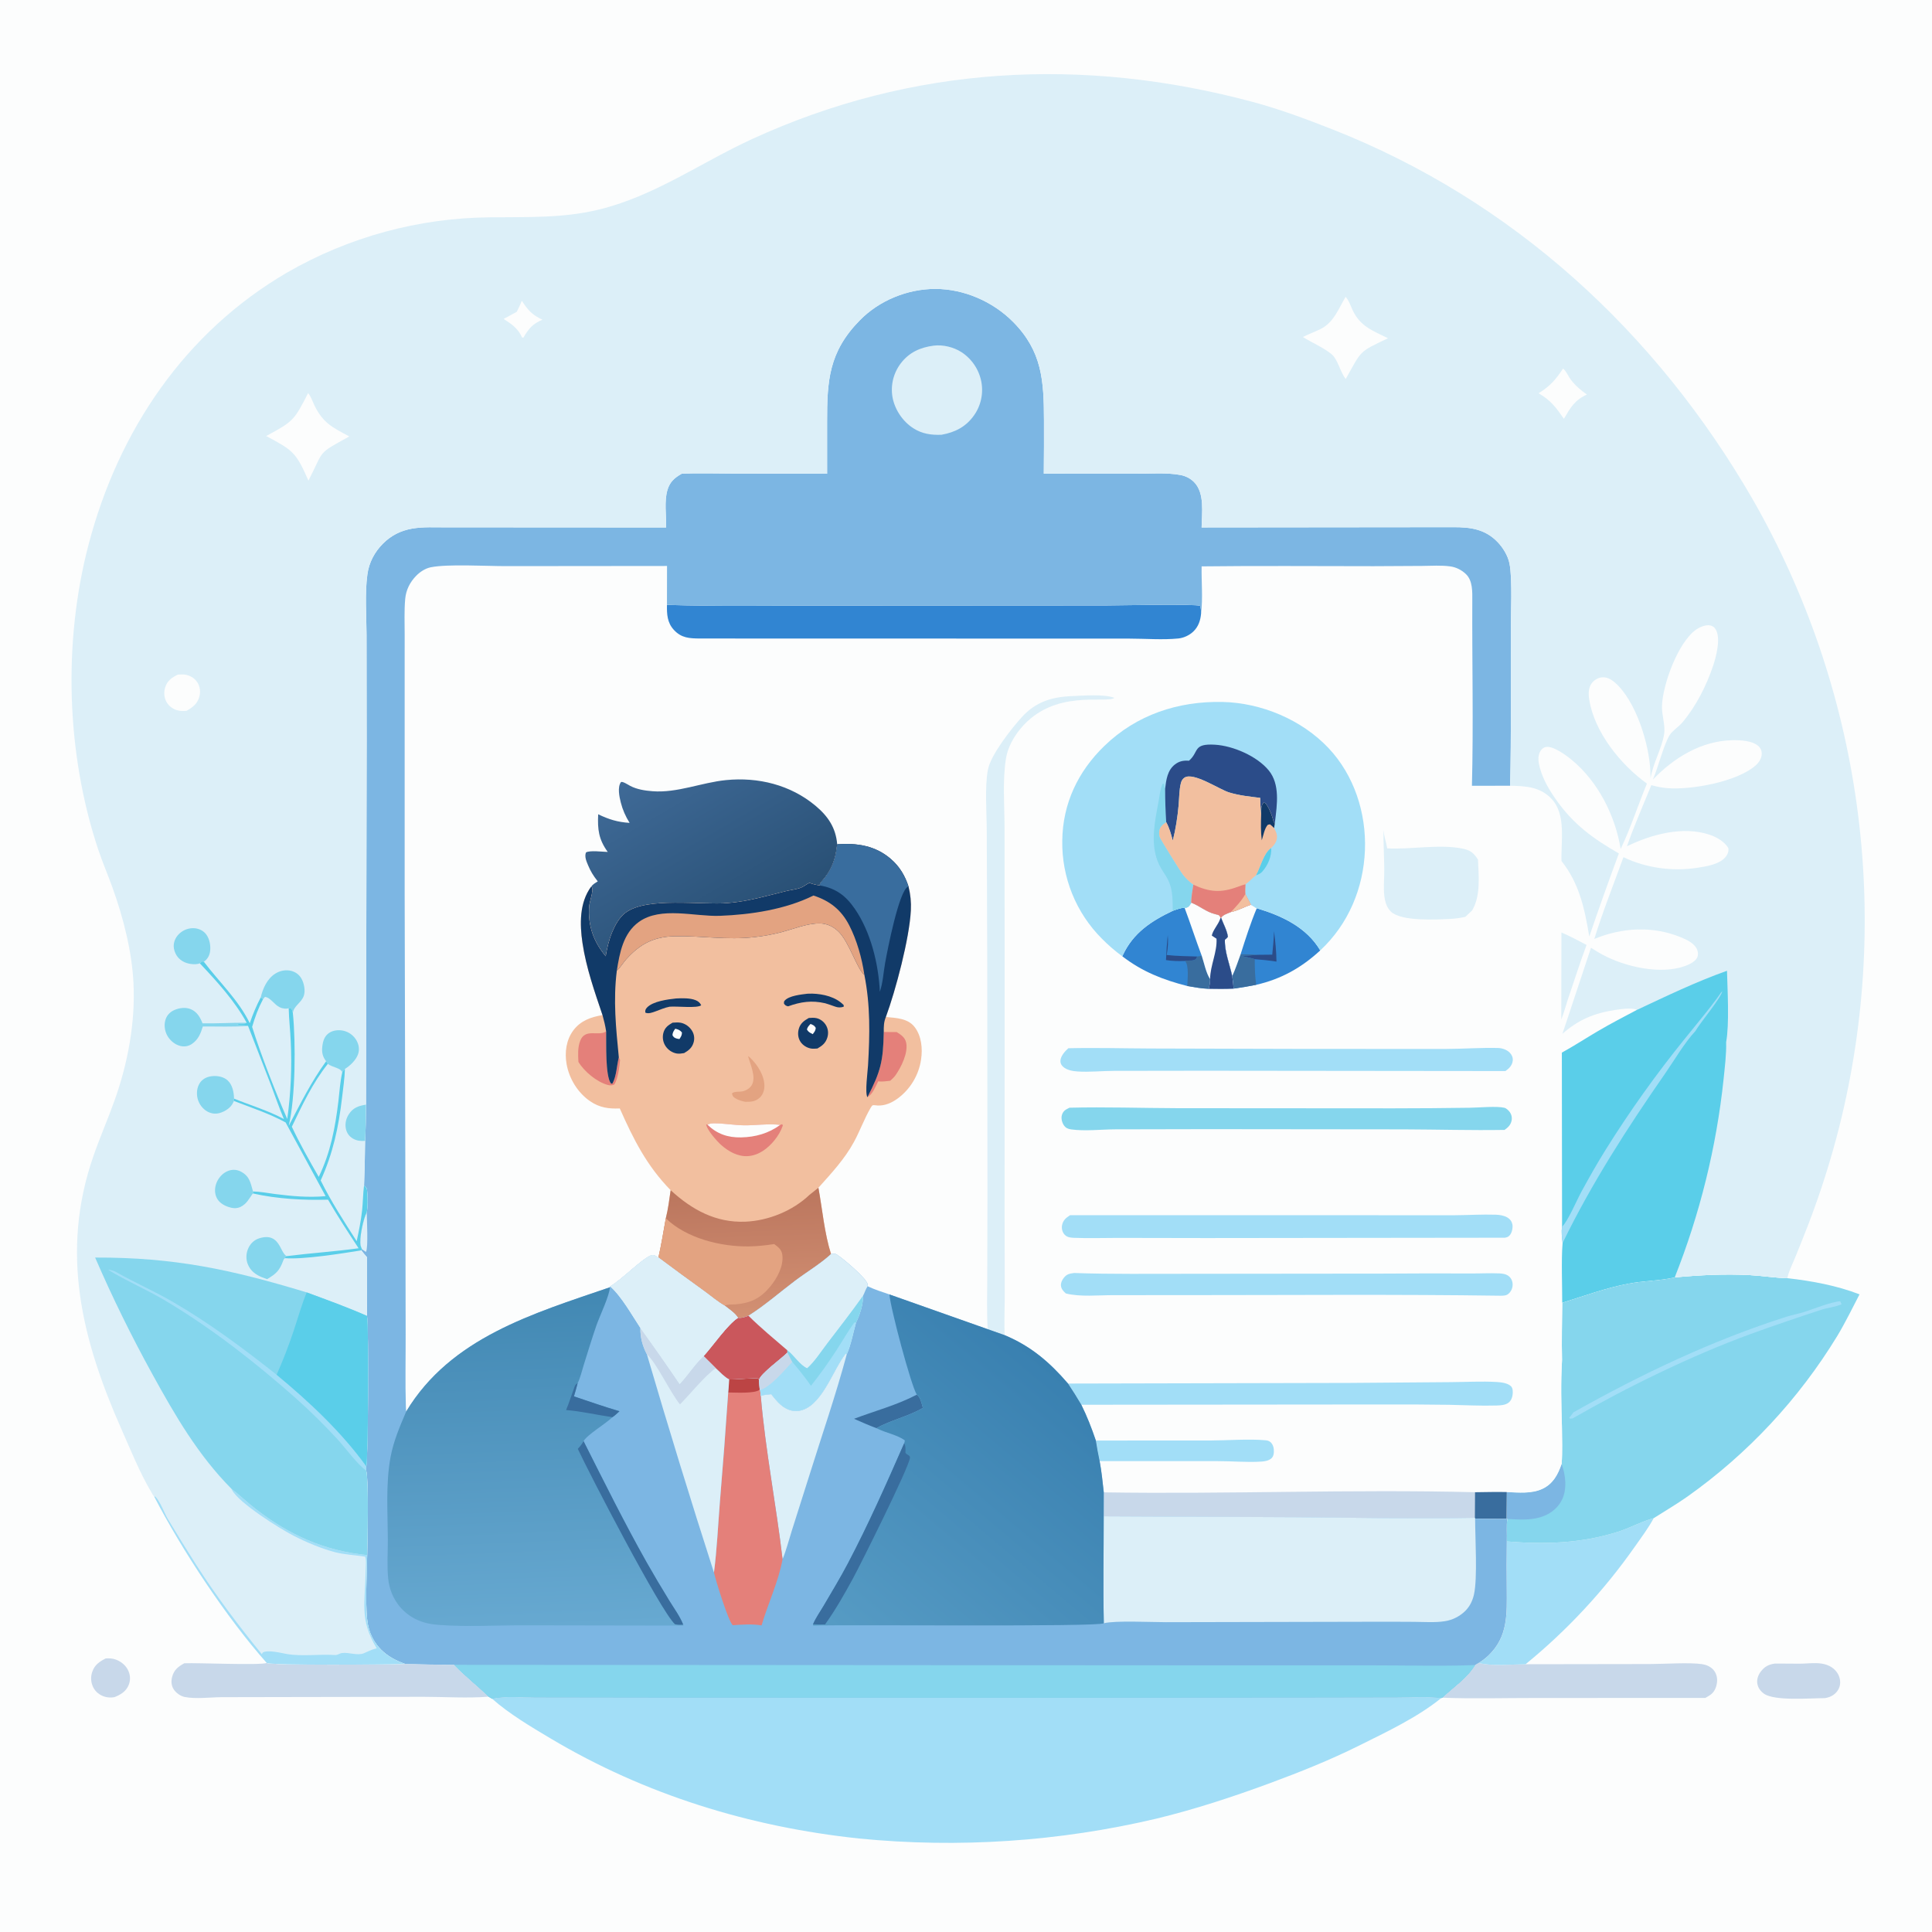 <?xml version="1.0" encoding="utf-8" ?>
<svg xmlns="http://www.w3.org/2000/svg" xmlns:xlink="http://www.w3.org/1999/xlink" width="1024" height="1024">
	<path fill="#FCFDFD" d="M0 0L1024 0L1024 1024L0 1024L0 0Z"/>
	<path fill="#C8D8EA" d="M56.015 879.01C57.924 878.906 59.647 878.944 61.46 879.633C64.392 880.746 66.877 882.844 68.118 885.765C69.14 888.171 69.177 890.804 68.147 893.213C66.694 896.612 63.896 898.242 60.606 899.544C58.863 899.83 57.115 899.784 55.421 899.254C52.77 898.424 50.606 896.726 49.369 894.218Q49.14 893.75 48.959 893.262Q48.778 892.774 48.645 892.27Q48.513 891.766 48.431 891.252Q48.35 890.737 48.319 890.218Q48.289 889.698 48.309 889.177Q48.331 888.657 48.403 888.141Q48.475 887.626 48.598 887.12Q48.721 886.613 48.893 886.122C50.165 882.389 52.651 880.743 56.015 879.01Z"/>
	<path fill="#C8D8EA" d="M940.645 881.736C945.172 881.665 949.709 881.845 954.238 881.792C957.95 881.749 961.792 881.168 965.48 881.735C967.416 882.033 969.265 882.648 970.897 883.746C973.107 885.234 974.743 887.517 975.195 890.168C975.584 892.456 975.116 894.616 973.69 896.466C972.024 898.628 969.758 899.653 967.124 900.055C959.709 900.02 940.568 901.711 934.937 897.686C933.076 896.356 931.745 894.518 931.397 892.227C931.064 890.036 931.923 887.699 933.251 885.976C935.348 883.253 937.313 882.265 940.645 881.736Z"/>
	<path fill="#C8D8EA" d="M783.746 881.39C790.595 883.263 801.412 882.149 808.588 882.077L874.603 881.977C881.822 881.964 895.481 881.038 902.107 882.024C904.29 882.349 906.439 883.242 907.974 884.872C909.536 886.531 910.247 888.88 910.094 891.132C909.917 893.751 908.904 896.576 906.718 898.18C905.819 898.839 904.822 899.39 903.854 899.94L813.586 899.971C797.293 899.948 780.793 900.452 764.525 899.817C770.534 894.058 777.424 889.769 781.898 882.503L783.746 881.39Z"/>
	<path fill="#C8D8EA" d="M141.411 881.403C143.786 882.739 206.63 882.305 214.611 881.888Q227.638 882.338 240.673 882.397C246.437 888.443 253 893.458 258.921 899.276C247.789 900.187 235.596 899.342 224.335 899.346L154.125 899.469L117.379 899.539C111.372 899.589 103.649 900.608 97.872 899.426C95.619 898.965 93.202 897.228 91.996 895.277C90.792 893.329 90.647 891.024 91.224 888.841C92.225 885.059 94.378 883.385 97.685 881.563C105.41 881.256 137.425 882.75 141.411 881.403Z"/>
	<path fill="#A2DEF7" d="M798.642 816.994C818.83 818.635 838.112 818.071 857.612 811.864C863.712 809.923 869.485 806.717 875.554 804.931L876.496 804.663C873.64 809.942 869.96 814.844 866.511 819.749Q860.382 828.487 853.668 836.785Q846.955 845.083 839.689 852.901Q832.423 860.72 824.638 868.022Q816.854 875.325 808.588 882.077C801.412 882.149 790.595 883.263 783.746 881.39Q786.554 879.682 788.932 877.413C799.307 867.425 798.668 855.553 798.612 842.236Q798.443 829.615 798.642 816.994Z"/>
	<path fill="#85D6ED" d="M887.64 677.04C900.839 675.809 913.995 675.125 927.253 675.815C933.935 676.163 940.659 677.291 947.325 677.458C960.237 678.923 973.446 681.329 985.589 686.033C981.722 693.437 978.116 700.919 973.8 708.082Q969.986 714.338 965.858 720.393Q961.731 726.448 957.302 732.285Q952.873 738.123 948.153 743.728Q943.433 749.332 938.434 754.691Q933.436 760.048 928.171 765.146Q922.907 770.243 917.391 775.066Q911.875 779.89 906.121 784.427Q900.367 788.964 894.39 793.203C888.592 797.299 882.47 800.841 876.496 804.663L875.554 804.931C869.485 806.717 863.712 809.923 857.612 811.864C838.112 818.071 818.83 818.635 798.642 816.994C798.806 813.012 798.368 809.037 798.894 805.069L798.502 804.981L798.639 790.82C804.775 791.109 811.798 791.813 817.52 789.124C823.182 786.464 825.732 781.568 827.689 775.945C828.202 769.337 827.882 762.533 827.846 755.899C827.481 744.335 827.214 732.377 827.911 720.828C827.65 710.725 827.939 700.576 828.027 690.47C839.68 686.829 851.095 682.629 863.127 680.346C870.92 678.868 879.053 678.857 886.753 677.233L887.64 677.04Z"/>
	<path fill="#A2DEF7" d="M833.984 748.543C869.946 728.326 907.486 710.417 946.887 697.895C949.782 696.976 952.729 696.439 955.618 695.564C961.188 693.878 969.994 690.118 975.466 689.672L975.286 689.562L976.092 691.265C972.829 692.77 968.726 693.079 965.231 694.23C952.711 698.353 940.152 702.571 927.77 707.089C896.651 718.444 862.3 735.251 833.56 751.766L832.152 751.92L831.753 751.458L833.984 748.543Z"/>
	<path fill="#7CB6E3" d="M827.689 775.945C829.836 781.725 830.647 789.227 827.893 794.9C825.632 799.56 821.305 802.701 816.41 804.163C810.722 805.861 804.736 805.359 798.894 805.069L798.502 804.981L798.639 790.82C804.775 791.109 811.798 791.813 817.52 789.124C823.182 786.464 825.732 781.568 827.689 775.945Z"/>
	<path fill="#A2DEF7" d="M260.847 900.389C267.24 898.83 277.19 899.735 283.905 899.705L342.613 899.796L550.851 899.879L694.632 899.773L740.505 899.691C748.177 899.691 756.303 899.114 763.907 900.001C751.22 910.265 735.111 917.843 720.58 925.086C705.027 932.838 689.042 939.228 672.752 945.238C653.28 952.421 633.253 958.984 613.068 963.881Q603.405 966.163 593.656 968.045Q583.907 969.927 574.088 971.404Q564.27 972.882 554.399 973.954Q544.528 975.025 534.621 975.688Q524.714 976.352 514.788 976.606Q504.863 976.86 494.935 976.704Q485.007 976.549 475.094 975.984Q465.181 975.419 455.3 974.445C397.388 968.302 341.865 951.249 291.72 921.354C281.207 915.086 270.067 908.51 260.847 900.389Z"/>
	<path fill="#FCFDFD" d="M81.75 793.209C81.113 792.618 80.69 791.72 80.252 790.977C74.05 780.473 69.482 769.041 64.549 757.912C43.363 710.116 31.786 663.961 49.473 612.838C52.934 602.835 57.204 593.133 60.755 583.165C67.753 563.517 71.795 541.9 70.744 520.986C69.905 504.291 65.421 486.658 59.794 470.911C57.273 463.855 54.272 456.956 51.917 449.843C35.107 399.073 33.386 340.331 46.949 288.604C62.768 228.272 97.908 176.032 152.36 144.343Q155.398 142.594 158.491 140.943Q161.583 139.292 164.727 137.741Q167.871 136.19 171.063 134.741Q174.255 133.292 177.492 131.945Q180.729 130.599 184.007 129.357Q187.286 128.116 190.602 126.98Q193.919 125.844 197.27 124.815Q200.621 123.786 204.004 122.865Q207.386 121.943 210.796 121.131Q214.207 120.319 217.641 119.617Q221.076 118.914 224.531 118.322Q227.986 117.731 231.459 117.25Q234.931 116.769 238.418 116.4Q241.904 116.03 245.4 115.773Q248.896 115.516 252.399 115.371Q255.902 115.226 259.407 115.193C279.007 114.925 297.82 115.792 317.101 111.158C346.839 104.01 371.346 86.216 398.747 73.646C483.625 34.71 573.962 29.915 663.759 53.968C678.235 57.846 692.282 63.084 706.213 68.57C801.96 106.276 877.766 176.04 929 264.717Q931.665 269.375 934.218 274.096Q936.771 278.816 939.21 283.597Q941.65 288.377 943.975 293.214Q946.299 298.051 948.508 302.942Q950.716 307.833 952.807 312.776Q954.899 317.718 956.871 322.709Q958.844 327.7 960.697 332.737Q962.55 337.774 964.282 342.853Q966.014 347.933 967.624 353.052Q969.234 358.171 970.722 363.328Q972.21 368.484 973.574 373.675Q974.938 378.865 976.178 384.087Q977.418 389.308 978.532 394.558Q979.647 399.807 980.636 405.082Q981.626 410.357 982.489 415.654Q983.352 420.951 984.088 426.266Q984.824 431.582 985.433 436.914Q986.042 442.246 986.524 447.591Q987.006 452.937 987.36 458.292Q987.714 463.647 987.94 469.008Q988.166 474.37 988.263 479.736Q988.361 485.102 988.331 490.469Q988.301 495.835 988.143 501.2Q987.984 506.564 987.698 511.923Q987.412 517.282 986.997 522.633Q986.583 527.983 986.041 533.323Q985.5 538.662 984.83 543.987Q984.161 549.312 983.365 554.619Q982.569 559.926 981.647 565.213Q980.724 570.5 979.676 575.763Q978.627 581.026 977.453 586.263Q976.28 591.5 974.981 596.707Q968.317 623.216 958.535 648.74Q955.077 657.672 951.454 666.538C950.141 669.769 948.368 673.25 947.524 676.623C947.455 676.9 947.391 677.179 947.325 677.458C940.659 677.291 933.935 676.163 927.253 675.815C913.995 675.125 900.839 675.809 887.64 677.04L886.753 677.233C879.053 678.857 870.92 678.868 863.127 680.346C851.095 682.629 839.68 686.829 828.027 690.47C827.939 700.576 827.65 710.725 827.911 720.828C827.214 732.377 827.481 744.335 827.846 755.899C827.882 762.533 828.202 769.337 827.689 775.945C825.732 781.568 823.182 786.464 817.52 789.124C811.798 791.813 804.775 791.109 798.639 790.82L798.502 804.981L798.894 805.069C798.368 809.037 798.806 813.012 798.642 816.994Q798.443 829.615 798.612 842.236C798.668 855.553 799.307 867.425 788.932 877.413Q786.554 879.682 783.746 881.39L781.898 882.503C777.424 889.769 770.534 894.058 764.525 899.817L763.907 900.001C756.303 899.114 748.177 899.691 740.505 899.691L694.632 899.773L550.851 899.879L342.613 899.796L283.905 899.705C277.19 899.735 267.24 898.83 260.847 900.389L258.921 899.276C253 893.458 246.437 888.443 240.673 882.397Q227.638 882.338 214.611 881.888C206.63 882.305 143.786 882.739 141.411 881.403C120.118 857.403 96.487 821.661 81.75 793.209Z"/>
	<path fill="#396D9E" d="M781.675 790.913C787.315 790.859 793.002 790.67 798.639 790.82L798.502 804.981C792.955 805.087 787.393 804.959 781.845 804.918L781.619 804.457L781.675 790.913Z"/>
	<path fill="#DCEFF8" d="M827.586 494.236C832.156 496.166 836.516 498.545 840.905 500.847C837.333 510.44 834.243 520.241 830.926 529.927C829.851 533.44 828.798 536.951 827.513 540.395L827.586 494.236Z"/>
	<path fill="#A2DEF7" d="M580.815 763.516L641.98 763.484C650.916 763.456 661.931 762.574 670.643 763.367C671.735 763.466 672.671 763.675 673.501 764.462C674.869 765.759 675.266 767.819 675.176 769.634C675.109 770.991 674.784 772.222 673.675 773.115C672.194 774.307 670.035 774.577 668.205 774.69C660.796 775.145 652.916 774.407 645.448 774.429L582.826 774.429C582.072 770.799 581.368 767.183 580.815 763.516Z"/>
	<path fill="#3185D2" d="M652.453 483.373C655.982 482.698 659.506 480.635 662.989 479.515C664.038 480.118 665.131 480.68 666.106 481.397C679.271 485.288 692.45 491.402 699.759 503.725C689.896 512.854 679.001 518.98 665.815 521.966C661.832 522.747 657.865 523.435 653.843 523.984Q653.582 520.66 653.096 517.362C651.8 511.272 648.984 504.306 649.224 498.084C649.871 497.601 650.331 497.184 650.817 496.538C650.404 493.214 648.361 489.587 647.182 486.399C648.415 484.698 650.543 484.206 652.453 483.373Z"/>
	<path fill="#2B4C89" d="M675.267 493.536C675.947 498.899 676.495 504.261 676.56 509.67C672.728 509.04 668.919 508.689 665.049 508.391C662.767 507.606 660.054 507.196 657.69 506.638C660.649 506.502 663.59 506.339 666.539 506.067L674.313 505.99C674.771 501.833 675.105 497.715 675.267 493.536Z"/>
	<path fill="#396D9E" d="M657.551 505.793C660.535 505.872 663.565 505.845 666.539 506.067C663.59 506.339 660.649 506.502 657.69 506.638C660.054 507.196 662.767 507.606 665.049 508.391C665.049 513 665.131 517.402 665.815 521.966C661.832 522.747 657.865 523.435 653.843 523.984Q653.582 520.66 653.096 517.362C654.828 513.632 656.13 509.652 657.551 505.793Z"/>
	<path fill="#FCFDFD" d="M652.453 483.373C655.982 482.698 659.506 480.635 662.989 479.515C664.038 480.118 665.131 480.68 666.106 481.397C662.8 489.291 660.141 497.634 657.551 505.793C656.13 509.652 654.828 513.632 653.096 517.362C651.8 511.272 648.984 504.306 649.224 498.084C649.871 497.601 650.331 497.184 650.817 496.538C650.404 493.214 648.361 489.587 647.182 486.399C648.415 484.698 650.543 484.206 652.453 483.373Z"/>
	<path fill="#DCEFF8" d="M733.253 439.991C733.589 443.158 734.699 446.475 735.255 449.658C748.063 450.34 762.67 447.277 775.145 449.775C779.342 450.615 781.082 452.051 783.363 455.603C783.739 464.317 784.868 474.896 780.236 482.567L776.665 485.951C774.149 486.477 771.665 486.888 769.095 487.019C761.504 487.408 742.641 488.49 737.181 483.148C735.431 481.435 734.513 479.214 734.029 476.85C732.993 471.788 733.756 465.88 733.697 460.712C733.617 453.799 733.213 446.908 733.253 439.991Z"/>
	<path fill="#3185D2" d="M631.389 478.405C636.043 480.18 639.184 483.316 644.286 484.557C645.184 484.776 646.258 484.85 646.668 485.823C646.775 486.077 646.793 486.36 646.856 486.629L647.182 486.399C648.361 489.587 650.404 493.214 650.817 496.538C650.331 497.184 649.871 497.601 649.224 498.084C648.984 504.306 651.8 511.272 653.096 517.362Q653.582 520.66 653.843 523.984C649.452 524.226 645.104 524.177 640.712 524.085C636.858 523.956 633.085 523.246 629.292 522.606C616.338 519.293 605.489 515.022 594.836 506.85C594.936 506.64 595.039 506.431 595.138 506.22C600.659 494.413 610.138 488.194 621.601 482.748C623.575 482.085 625.762 481.091 627.86 481.17C628.194 481.126 628.534 481.116 628.862 481.038C630.156 480.73 630.774 479.449 631.389 478.405Z"/>
	<path fill="#2B4C89" d="M617.996 508.862Q618.274 502.215 618.927 495.595C619.257 498.81 619.017 502.551 618.438 505.733C618.412 505.876 618.382 506.018 618.354 506.161C623.678 506.788 629.189 506.755 634.55 506.978C634.067 508.102 634.035 508.474 632.774 508.89C631.359 509.356 629.555 508.881 628.111 509.328C624.668 509.446 621.405 509.407 617.996 508.862Z"/>
	<path fill="#396D9E" d="M634.55 506.978L636.952 506.605C638.166 510.243 639.243 515.846 641.379 518.926C641.417 520.749 641.109 522.311 640.712 524.085C636.858 523.956 633.085 523.246 629.292 522.606C629.363 519.231 630.313 511.884 628.111 509.328C629.555 508.881 631.359 509.356 632.774 508.89C634.035 508.474 634.067 508.102 634.55 506.978Z"/>
	<path fill="#FCFDFD" d="M631.389 478.405C636.043 480.18 639.184 483.316 644.286 484.557C645.184 484.776 646.258 484.85 646.668 485.823C646.775 486.077 646.793 486.36 646.856 486.629L647.182 486.399C648.361 489.587 650.404 493.214 650.817 496.538C650.331 497.184 649.871 497.601 649.224 498.084C648.984 504.306 651.8 511.272 653.096 517.362Q653.582 520.66 653.843 523.984C649.452 524.226 645.104 524.177 640.712 524.085C641.109 522.311 641.417 520.749 641.379 518.926C639.243 515.846 638.166 510.243 636.952 506.605C633.77 498.194 631.024 489.601 627.86 481.17C628.194 481.126 628.534 481.116 628.862 481.038C630.156 480.73 630.774 479.449 631.389 478.405Z"/>
	<path fill="#2B4C89" d="M646.856 486.629L647.182 486.399C648.361 489.587 650.404 493.214 650.817 496.538C650.331 497.184 649.871 497.601 649.224 498.084C648.984 504.306 651.8 511.272 653.096 517.362Q653.582 520.66 653.843 523.984C649.452 524.226 645.104 524.177 640.712 524.085C641.109 522.311 641.417 520.749 641.379 518.926C641.442 511.67 645.198 504.687 644.774 497.543C643.918 497.014 643.093 496.473 642.277 495.884C642.826 493.018 645.609 490.15 646.669 487.182C646.734 486.998 646.794 486.813 646.856 486.629Z"/>
	<path fill="#C8D8EA" d="M585.022 790.979C650.569 792.032 716.122 789.242 781.675 790.913L781.619 804.457C750.169 805.047 718.767 804.423 687.319 804.142L584.988 803.664L585.022 790.979Z"/>
	<path fill="#85D6ED" d="M566.829 587.113C585.866 586.633 605.042 587.305 624.097 587.361L738.496 587.438Q758.821 587.426 779.143 587.131C783.537 587.079 793.371 586.157 797.354 587.142C798.43 587.408 799.619 588.579 800.251 589.483Q800.42 589.725 800.564 589.984Q800.708 590.242 800.824 590.514Q800.941 590.785 801.029 591.068Q801.117 591.35 801.176 591.64Q801.235 591.929 801.264 592.223Q801.293 592.518 801.291 592.813Q801.29 593.109 801.259 593.403Q801.227 593.697 801.166 593.986C800.702 596.241 799.253 597.625 797.435 598.877C779.753 599.169 761.95 598.65 744.257 598.584L640.288 598.475L590.906 598.576C583.477 598.624 575.033 599.618 567.741 598.611C566.07 598.38 564.803 597.842 563.836 596.37C562.858 594.882 562.302 592.686 562.844 590.941C563.543 588.688 564.871 588.106 566.829 587.113Z"/>
	<path fill="#A2DEF7" d="M566.069 733.315L715.363 732.982L768.823 732.564C776.912 732.517 785.278 732.011 793.341 732.495C795.671 732.635 799.027 733.015 800.817 734.705C801.936 735.761 801.891 737.894 801.698 739.312C801.476 740.938 800.848 742.482 799.493 743.498C797.763 744.795 795.213 744.883 793.127 744.948C784.796 745.207 776.378 744.721 768.04 744.574Q750.607 744.334 733.172 744.395L573.121 744.546Q569.764 738.824 566.069 733.315Z"/>
	<path fill="#A2DEF7" d="M569.289 674.717C589.36 675.417 609.525 675.106 629.611 675.14L734.131 675.034Q756.772 674.862 779.413 674.971C784.48 675.002 789.636 674.703 794.69 674.927C796.466 675.006 798.308 675.276 799.727 676.436C801.014 677.488 801.696 679.067 801.726 680.715Q801.734 681.057 801.705 681.399Q801.677 681.74 801.612 682.076Q801.548 682.413 801.449 682.74Q801.349 683.068 801.216 683.384Q801.083 683.699 800.917 683.999Q800.752 684.299 800.555 684.579Q800.359 684.86 800.134 685.118Q799.91 685.377 799.659 685.61C798.377 686.78 796.994 686.73 795.375 686.76C739.819 685.965 684.198 686.444 628.635 686.442L590.038 686.455C582.096 686.456 572.595 687.482 564.933 685.561C563.62 684.417 562.437 683.163 562.323 681.314C562.233 679.837 562.912 678.477 563.791 677.344C565.391 675.282 566.823 675.061 569.289 674.717Z"/>
	<path fill="#A2DEF7" d="M566.248 555.592C580.791 555.252 595.43 555.675 609.985 555.725L694.938 555.948L766.753 555.952C775.727 555.915 784.894 555.241 793.828 555.446C796.157 555.5 798.672 556.316 800.303 558.048C801.346 559.154 801.955 560.609 801.787 562.145C801.513 564.66 799.885 566.322 797.902 567.684L637.668 567.514L590.327 567.58C583.995 567.606 577.261 568.321 570.985 567.891C568.568 567.726 565.416 567.176 563.553 565.477C562.589 564.597 562.054 563.748 562.04 562.412C562.014 559.888 564.463 557.155 566.248 555.592Z"/>
	<path fill="#A2DEF7" d="M567.165 644.081L724.974 644.094L770.702 644.108C778.036 644.068 785.464 643.58 792.787 643.818C794.829 643.884 797.067 644.23 798.868 645.249C800.289 646.055 801.201 647.217 801.575 648.829C801.95 650.446 801.419 653.133 800.406 654.459C799.574 655.55 798.92 655.752 797.625 656.013L639.341 656.198L592.444 656.116C584.81 656.103 577.065 656.394 569.444 656.083C567.894 656.02 566.105 655.917 564.84 654.914C564.593 654.719 564.357 654.506 564.15 654.268C563.043 652.993 562.602 651.125 562.898 649.482C563.38 646.795 564.984 645.494 567.165 644.081Z"/>
	<path fill="#DCEFF8" d="M523.475 704.486C522.979 695.347 523.234 686.184 523.264 677.037L523.363 634.55L523.257 511.25L523.012 440.912C522.991 431.362 521.874 416.719 523.639 407.849C525.2 400.003 536.03 386.21 541.464 380.219C548.915 372.002 557.366 369.39 568.172 368.947C574.062 368.706 585.312 367.788 590.66 369.879C586.102 373.179 558.706 364.737 540.879 386.225C537.21 390.648 534.104 396.271 533.188 401.983C531.292 413.81 532.425 426.95 532.436 438.969L532.486 507.302L532.463 644.796L532.528 686.76C532.528 693.717 532.203 700.714 532.472 707.662L523.475 704.486Z"/>
	<path fill="#3185D2" d="M353.506 320.605C380.336 321.456 407.329 320.971 434.182 320.995L585.983 320.909C592.146 320.907 633.654 319.971 636.097 321.118C636.508 322.506 636.587 323.679 636.609 325.107C636.281 328.813 635.208 332.134 632.455 334.755C630.376 336.734 627.379 338.128 624.518 338.41C616.24 339.226 607.117 338.483 598.757 338.479L542.5 338.461L370.966 338.421C365.469 338.365 361.2 338.219 357.191 333.881C353.603 330 353.428 325.564 353.506 320.605Z"/>
	<defs>
		<linearGradient id="gradient_0" gradientUnits="userSpaceOnUse" x1="392.155" y1="492.296" x2="342.657" y2="407.335">
			<stop offset="0" stop-color="#295075"/>
			<stop offset="1" stop-color="#3F6A97"/>
		</linearGradient>
	</defs>
	<path fill="url(#gradient_0)" d="M333.703 436.143C331.557 432.704 330.001 429.198 329.015 425.268C328.266 422.281 327.203 417.297 329.059 414.625C329.654 413.768 333.09 416.057 334.075 416.566C337.663 418.418 341.833 419.055 345.83 419.365C358.983 420.382 371.811 414.748 384.851 413.462C401.855 411.784 418.968 415.977 432.224 427.06C438.852 432.602 442.988 438.701 443.726 447.48C442.974 455.6 440.688 461.504 435.2 467.562C434.808 467.995 434.654 468.357 434.511 468.917L434.82 469.354C432.759 469.084 430.982 468.703 429.036 467.962C427.415 468.633 426.16 469.827 424.598 470.462C422.302 471.395 419.104 471.702 416.656 472.305C406.366 474.842 396.566 477.746 385.904 478.635C371.422 479.842 342.727 475.203 331.436 483.85C328.172 486.351 325.972 490.451 324.419 494.201C322.723 498.298 321.782 502.484 321.051 506.843C314.457 499.041 311.459 490.336 312.283 480.093C312.439 478.15 314.714 471.614 313.728 470.332C313.615 470.185 313.456 470.08 313.32 469.953C314.216 468.67 315.532 467.974 316.826 467.146L316.404 466.6C314.471 464.133 313.01 461.738 311.795 458.842C310.907 456.724 309.649 454.072 310.584 451.819C312.548 450.58 319.639 451.499 322.113 451.551C317.289 444.861 316.673 439.653 317.045 431.589C322.785 434.331 327.348 435.747 333.703 436.143Z"/>
	<path fill="#A2DEF7" d="M594.836 506.85Q589.067 502.636 584.053 497.547Q582.778 496.272 581.568 494.935Q580.358 493.597 579.218 492.201Q578.077 490.804 577.007 489.352Q575.938 487.901 574.942 486.397Q573.947 484.893 573.029 483.341Q572.11 481.789 571.271 480.193Q570.431 478.597 569.673 476.961Q568.915 475.325 568.24 473.653Q567.565 471.981 566.974 470.277Q566.384 468.573 565.88 466.842Q565.375 465.11 564.959 463.356Q564.542 461.601 564.214 459.828Q563.886 458.055 563.648 456.267Q563.409 454.48 563.261 452.683Q563.112 450.886 563.054 449.083Q562.996 447.281 563.028 445.478C563.282 425.881 571.339 408.924 585.321 395.375C602.405 378.82 624.392 371.564 647.942 372.053C668.542 372.481 690.006 381.486 704.2 396.556C717.721 410.913 724.18 430.923 723.45 450.495C722.698 470.667 714.664 489.898 699.759 503.725C692.45 491.402 679.271 485.288 666.106 481.397C665.131 480.68 664.038 480.118 662.989 479.515C659.506 480.635 655.982 482.698 652.453 483.373C650.543 484.206 648.415 484.698 647.182 486.399L646.856 486.629C646.793 486.36 646.775 486.077 646.668 485.823C646.258 484.85 645.184 484.776 644.286 484.557C639.184 483.316 636.043 480.18 631.389 478.405C630.774 479.449 630.156 480.73 628.862 481.038C628.534 481.116 628.194 481.126 627.86 481.17C625.762 481.091 623.575 482.085 621.601 482.748C610.138 488.194 600.659 494.413 595.138 506.22C595.039 506.431 594.936 506.64 594.836 506.85Z"/>
	<path fill="#5ACEE9" d="M665.643 463.943C668.152 459.628 669.627 452.173 673.75 449.424C674.087 453.801 672.002 458.622 669.126 461.874C668.088 463.048 667.104 463.45 665.643 463.943Z"/>
	<path fill="#85D6ED" d="M621.601 482.748C621.436 475.703 621.762 470.325 617.834 464.114C616.234 461.583 614.56 459.16 613.51 456.332C609.714 446.11 612.133 435.195 614.047 424.855C614.619 421.768 614.921 418.191 616.253 415.336L616.909 415.442L617.538 418.061Q617.545 426.926 618.112 435.772C616.37 436.99 614.831 438.134 614.471 440.363C614.289 441.495 614.363 442.757 614.764 443.834C615.203 445.015 625.717 461.994 627.022 463.64C628.62 465.656 630.427 467.372 632.497 468.898C632.081 471.973 631.372 475.311 631.389 478.405C630.774 479.449 630.156 480.73 628.862 481.038C628.534 481.116 628.194 481.126 627.86 481.17C625.762 481.091 623.575 482.085 621.601 482.748Z"/>
	<path fill="#2B4C89" d="M617.538 418.061C618.084 413.434 618.732 408.309 622.676 405.224C625 403.406 627.302 402.983 630.177 403.208C635.682 398.451 632.075 394.002 643.951 394.708C653.561 395.28 666.235 400.772 672.431 408.301C678.513 415.691 676.862 426.459 675.818 435.227L675.658 436.558C675.286 435.994 675.024 435.501 674.854 434.844C674.161 432.153 672.995 429.135 671.492 426.781C670.92 425.886 670.851 425.651 669.791 425.397C668.209 427.044 668.489 429.543 668.438 431.687C668.119 428.74 667.971 425.853 667.932 422.889C662.382 422.219 656.761 421.633 651.396 419.985C646.21 418.393 632.525 409.035 627.781 412.179C626.756 412.857 626.198 413.901 625.9 415.056C624.958 418.718 625.031 423.033 624.689 426.806C624.123 433.043 623.151 439.476 621.6 445.54C620.674 442.131 619.855 438.874 618.112 435.772Q617.545 426.926 617.538 418.061Z"/>
	<path fill="#F2BF9F" d="M621.6 445.54C623.151 439.476 624.123 433.043 624.689 426.806C625.031 423.033 624.958 418.718 625.9 415.056C626.198 413.901 626.756 412.857 627.781 412.179C632.525 409.035 646.21 418.393 651.396 419.985C656.761 421.633 662.382 422.219 667.932 422.889C667.971 425.853 668.119 428.74 668.438 431.687C668.489 429.543 668.209 427.044 669.791 425.397C670.851 425.651 670.92 425.886 671.492 426.781C672.995 429.135 674.161 432.153 674.854 434.844C675.024 435.501 675.286 435.994 675.658 436.558L675.279 438.89C676.426 440.935 677.249 442.794 676.614 445.171C676.145 446.927 675.031 448.203 673.75 449.424C669.627 452.173 668.152 459.628 665.643 463.943C663.731 465.404 662.113 467.387 660.116 468.673C660.052 470.404 659.917 472.156 660.059 473.882L662.989 479.515C659.506 480.635 655.982 482.698 652.453 483.373C650.543 484.206 648.415 484.698 647.182 486.399L646.856 486.629C646.793 486.36 646.775 486.077 646.668 485.823C646.258 484.85 645.184 484.776 644.286 484.557C639.184 483.316 636.043 480.18 631.389 478.405C631.372 475.311 632.081 471.973 632.497 468.898C630.427 467.372 628.62 465.656 627.022 463.64C625.717 461.994 615.203 445.015 614.764 443.834C614.363 442.757 614.289 441.495 614.471 440.363C614.831 438.134 616.37 436.99 618.112 435.772C619.855 438.874 620.674 442.131 621.6 445.54Z"/>
	<path fill="#113A68" d="M668.438 431.687C668.489 429.543 668.209 427.044 669.791 425.397C670.851 425.651 670.92 425.886 671.492 426.781C672.995 429.135 674.161 432.153 674.854 434.844C675.024 435.501 675.286 435.994 675.658 436.558L675.279 438.89C674.594 438.13 673.909 437.524 673.1 436.899L671.936 437.175C670.2 439.117 669.595 442.846 668.763 445.369C668.183 440.764 668.297 436.306 668.438 431.687Z"/>
	<path fill="#E4807A" d="M632.497 468.898C641.112 472.872 647.062 473.323 656.004 470.038C657.376 469.534 658.699 469.048 660.116 468.673C660.052 470.404 659.917 472.156 660.059 473.882L662.989 479.515C659.506 480.635 655.982 482.698 652.453 483.373C650.543 484.206 648.415 484.698 647.182 486.399L646.856 486.629C646.793 486.36 646.775 486.077 646.668 485.823C646.258 484.85 645.184 484.776 644.286 484.557C639.184 483.316 636.043 480.18 631.389 478.405C631.372 475.311 632.081 471.973 632.497 468.898Z"/>
	<path fill="#F2BF9F" d="M660.059 473.882L662.989 479.515C659.506 480.635 655.982 482.698 652.453 483.373C655.218 480.389 658.087 477.468 660.059 473.882Z"/>
	<path fill="#F2BF9F" d="M443.726 447.48C454.273 446.759 463.884 448.154 472.167 455.287C476.772 459.253 479.68 464.153 481.541 469.885C482.59 474.185 482.98 478.072 482.766 482.5C482.054 497.253 474.7 525.012 469.526 539.02C474.864 539.554 481.108 539.665 484.715 544.279C488.425 549.024 489.067 555.775 488.184 561.548Q488.073 562.308 487.925 563.062Q487.776 563.816 487.592 564.562Q487.407 565.307 487.185 566.043Q486.964 566.779 486.707 567.503Q486.45 568.227 486.158 568.937Q485.865 569.648 485.539 570.343Q485.212 571.039 484.852 571.717Q484.491 572.396 484.098 573.056Q483.705 573.716 483.28 574.356Q482.855 574.996 482.399 575.614Q481.943 576.232 481.457 576.828Q480.971 577.423 480.457 577.994Q479.943 578.565 479.401 579.109Q478.86 579.654 478.292 580.172Q477.724 580.69 477.132 581.179Q476.54 581.668 475.924 582.128C472.751 584.463 469.295 586.049 465.314 585.957C464.534 585.938 463.252 585.654 462.572 585.813C462.209 585.899 461.544 587.025 461.378 587.313C458.038 593.082 455.773 599.448 452.582 605.305C447.648 614.362 440.615 621.909 433.777 629.534C435.862 641.004 436.95 653.622 440.465 664.704C434.832 669.902 427.728 674.097 421.572 678.721C413.365 684.886 405.4 691.934 396.72 697.387C394.841 698.026 393.148 698.76 391.126 698.477C389.485 695.874 386.501 693.975 384.115 692.084C380.418 690.04 376.762 686.863 373.31 684.374Q361.054 675.569 348.972 666.528C350.54 659.666 351.663 652.654 352.9 645.725C354.118 640.853 354.763 635.802 355.459 630.832C342.763 617.865 335.743 603.819 328.499 587.508C322.616 587.733 317.883 587.121 312.845 583.71C306.281 579.265 301.689 571.773 300.309 564.003C299.209 557.809 300.083 551.145 303.948 546.029C307.787 540.948 313.316 539.011 319.341 538.025C315.148 525.6 310.664 512.852 308.736 499.839C307.26 489.871 307.055 478.44 313.32 469.953C313.456 470.08 313.615 470.185 313.728 470.332C314.714 471.614 312.439 478.15 312.283 480.093C311.459 490.336 314.457 499.041 321.051 506.843C321.782 502.484 322.723 498.298 324.419 494.201C325.972 490.451 328.172 486.351 331.436 483.85C342.727 475.203 371.422 479.842 385.904 478.635C396.566 477.746 406.366 474.842 416.656 472.305C419.104 471.702 422.302 471.395 424.598 470.462C426.16 469.827 427.415 468.633 429.036 467.962C430.982 468.703 432.759 469.084 434.82 469.354L434.511 468.917C434.654 468.357 434.808 467.995 435.2 467.562C440.688 461.504 442.974 455.6 443.726 447.48Z"/>
	<path fill="#113A68" d="M358.335 529.206C361.455 529.037 365.753 528.917 368.679 530.111C370.069 530.678 371.018 531.454 371.648 532.799C369.658 534.537 358.677 533.21 354.882 533.578C352.298 534.057 349.91 535.176 347.442 536.048C345.841 536.614 343.682 537.503 342.033 536.708C341.879 535.566 342.131 534.858 342.935 534.011C346.112 530.661 353.979 529.674 358.335 529.206Z"/>
	<path fill="#113A68" d="M427.997 526.684C428.843 526.643 429.66 526.617 430.506 526.643C436.407 526.825 443.022 528.368 447.198 532.756L447.154 533.605C445.5 534.098 444.151 534.089 442.551 533.489C440.842 532.847 439.116 532.301 437.377 531.749C430.314 530.116 424.472 530.935 417.705 533.379C416.468 533.055 416.388 532.994 415.549 532.026C415.546 531.365 415.386 530.955 415.844 530.412C418.112 527.716 424.682 527.104 427.997 526.684Z"/>
	<path fill="#E3A381" d="M396.467 559.777C397.151 560.196 397.011 560.058 397.538 560.557C401.453 564.271 405.252 570.169 405.147 575.758C405.105 578.028 404.35 580.243 402.649 581.805C400.346 583.921 397.868 584.059 394.883 583.968C393.032 583.563 391.094 583.014 389.495 581.961C388.432 581.262 388.211 580.706 387.963 579.511C389.242 578.313 391.999 578.815 393.707 578.405C395.613 577.949 397.593 576.706 398.545 574.954C400.82 570.769 397.654 564.078 396.467 559.777Z"/>
	<path fill="#113A68" d="M428.671 539.548C430.004 539.465 431.389 539.345 432.706 539.628C434.876 540.095 436.786 541.607 437.867 543.53C438.985 545.52 439.172 547.81 438.486 549.982C437.578 552.857 435.785 554.288 433.259 555.728C432.148 555.816 430.98 555.933 429.875 555.748C427.723 555.389 425.586 554.09 424.352 552.283C422.978 550.271 422.712 547.774 423.338 545.448C424.15 542.431 426.086 541.047 428.671 539.548Z"/>
	<path fill="#FCFDFD" d="M429.606 542.706C430.958 543.28 431.589 543.48 432.379 544.794C432.184 546.436 431.735 546.828 430.762 548.124C429.329 547.359 428.617 547.137 427.717 545.755C427.888 544.385 428.717 543.673 429.606 542.706Z"/>
	<path fill="#113A68" d="M356.464 542.041C357.859 541.963 359.363 541.815 360.743 542.066C363.195 542.512 365.473 544.181 366.767 546.292Q366.982 546.634 367.159 546.997Q367.336 547.36 367.475 547.74Q367.613 548.119 367.71 548.511Q367.807 548.904 367.863 549.304Q367.918 549.704 367.931 550.108Q367.944 550.511 367.915 550.914Q367.885 551.317 367.813 551.715Q367.741 552.112 367.628 552.5C366.831 555.317 365.034 556.755 362.592 558.164C361.309 558.385 359.886 558.599 358.596 558.365C356.157 557.921 353.914 556.338 352.615 554.239Q352.385 553.868 352.194 553.476Q352.002 553.083 351.851 552.674Q351.7 552.264 351.591 551.842Q351.482 551.419 351.416 550.987Q351.349 550.556 351.327 550.12Q351.305 549.684 351.326 549.248Q351.347 548.812 351.413 548.38Q351.478 547.949 351.586 547.526C352.331 544.704 354.04 543.436 356.464 542.041Z"/>
	<path fill="#FCFDFD" d="M357.9 545.236C359.504 545.636 360.378 545.934 361.46 547.235C361.391 548.9 360.996 549.324 360.132 550.709C359.69 550.653 359.148 550.6 358.729 550.472C357.449 550.08 357.14 549.836 356.451 548.779C356.437 547.228 357.062 546.454 357.9 545.236Z"/>
	<path fill="#E4807A" d="M468.418 546.98L475.266 547.021C477.627 548.504 479.76 549.877 480.316 552.798C481.332 558.128 477.728 565.438 474.729 569.78C473.929 570.938 472.886 571.888 471.842 572.822C469.757 573.031 467.541 573.427 465.458 573.135C464.011 575.953 462.549 579.95 459.745 581.554C466.818 567.811 468.102 562.541 468.418 546.98Z"/>
	<path fill="#E4807A" d="M321.271 546.631C321.396 552.427 320.696 570.347 323.859 574.328L324.593 574.342C326.792 570.336 326.875 564.821 327.989 560.417L328.646 561.768C328.398 565.028 327.479 572.243 325.546 574.833C324.327 575.34 323.375 575.381 322.108 575.038C316.306 573.467 309.587 567.863 306.574 562.822C306.393 559.07 306.135 555.298 307.501 551.707C310.05 545.005 316.722 549.171 320.883 546.916C321.024 546.84 321.142 546.726 321.271 546.631Z"/>
	<path fill="#E4807A" d="M374.971 596.127C376.229 595.458 377.215 595.397 378.601 595.394C383.779 595.386 389.001 596.351 394.208 596.437C400.44 596.539 407.422 595.428 413.529 596.223L414.607 595.841L414.903 596.589C413.945 599.421 412.292 602.165 410.396 604.477C406.869 608.778 402.14 612.379 396.416 612.765C391.101 613.124 386.112 610.289 382.236 606.868C380.103 604.985 374.485 598.712 374.304 595.871L374.971 596.127Z"/>
	<path fill="#FCFDFD" d="M374.971 596.127C376.229 595.458 377.215 595.397 378.601 595.394C383.779 595.386 389.001 596.351 394.208 596.437C400.44 596.539 407.422 595.428 413.529 596.223C407.366 600.724 400.402 602.689 392.811 602.845C385.778 602.99 380.054 601.037 374.971 596.127Z"/>
	<defs>
		<linearGradient id="gradient_1" gradientUnits="userSpaceOnUse" x1="395.693" y1="631.129" x2="397.979" y2="697.328">
			<stop offset="0" stop-color="#BB765E"/>
			<stop offset="1" stop-color="#D29073"/>
		</linearGradient>
	</defs>
	<path fill="url(#gradient_1)" d="M428.997 633.344L433.777 629.534C435.862 641.004 436.95 653.622 440.465 664.704C434.832 669.902 427.728 674.097 421.572 678.721C413.365 684.886 405.4 691.934 396.72 697.387C394.841 698.026 393.148 698.76 391.126 698.477C389.485 695.874 386.501 693.975 384.115 692.084C380.418 690.04 376.762 686.863 373.31 684.374Q361.054 675.569 348.972 666.528C350.54 659.666 351.663 652.654 352.9 645.725C354.118 640.853 354.763 635.802 355.459 630.832C366.724 641.188 379.419 648.172 395.096 647.517C407.257 647.008 420.141 641.777 428.997 633.344Z"/>
	<path fill="#E3A381" d="M352.9 645.725C363.806 656.347 382.082 660.825 396.895 660.626C401.418 660.565 405.872 660.072 410.336 659.37C412.498 661.001 414.259 662.242 414.644 665.074C415.445 670.959 411.91 677.464 408.247 681.895C403.083 688.142 397.931 690.649 389.904 691.33C388.17 691.477 385.582 691.218 384.115 692.084C380.418 690.04 376.762 686.863 373.31 684.374Q361.054 675.569 348.972 666.528C350.54 659.666 351.663 652.654 352.9 645.725Z"/>
	<path fill="#113A68" d="M443.726 447.48C454.273 446.759 463.884 448.154 472.167 455.287C476.772 459.253 479.68 464.153 481.541 469.885C482.59 474.185 482.98 478.072 482.766 482.5C482.054 497.253 474.7 525.012 469.526 539.02C468.412 541.686 468.379 544.134 468.418 546.98C468.102 562.541 466.818 567.811 459.745 581.554C458.366 579.176 459.884 568.003 460.075 564.704C461.028 548.215 461.357 532.944 458.122 516.617C454.434 514.084 450.135 499.277 444.42 493.759C441.666 491.099 438.385 489.484 434.527 489.43C427.864 489.338 420.659 492.363 414.257 494.044Q407.194 495.891 399.937 496.679C385.293 498.381 371.882 495.902 357.467 496.235C346.411 496.49 339.155 500.379 331.88 508.465C330.321 510.198 329.128 512.314 327.496 513.937C327.309 514.122 327.117 514.301 326.927 514.484C324.948 530.287 326.476 544.737 327.989 560.417C326.875 564.821 326.792 570.336 324.593 574.342L323.859 574.328C320.696 570.347 321.396 552.427 321.271 546.631C320.826 543.677 320.147 540.898 319.341 538.025C315.148 525.6 310.664 512.852 308.736 499.839C307.26 489.871 307.055 478.44 313.32 469.953C313.456 470.08 313.615 470.185 313.728 470.332C314.714 471.614 312.439 478.15 312.283 480.093C311.459 490.336 314.457 499.041 321.051 506.843C321.782 502.484 322.723 498.298 324.419 494.201C325.972 490.451 328.172 486.351 331.436 483.85C342.727 475.203 371.422 479.842 385.904 478.635C396.566 477.746 406.366 474.842 416.656 472.305C419.104 471.702 422.302 471.395 424.598 470.462C426.16 469.827 427.415 468.633 429.036 467.962C430.982 468.703 432.759 469.084 434.82 469.354L434.511 468.917C434.654 468.357 434.808 467.995 435.2 467.562C440.688 461.504 442.974 455.6 443.726 447.48Z"/>
	<path fill="#396D9E" d="M443.726 447.48C454.273 446.759 463.884 448.154 472.167 455.287C476.772 459.253 479.68 464.153 481.541 469.885C481.436 469.919 481.325 469.941 481.225 469.988C476.471 472.213 470.405 503.343 469.158 510.277C468.245 515.357 467.996 520.78 466.338 525.676C465.634 510.888 461.526 493.898 452.993 481.585C448.249 474.74 443.096 470.875 434.82 469.354L434.511 468.917C434.654 468.357 434.808 467.995 435.2 467.562C440.688 461.504 442.974 455.6 443.726 447.48Z"/>
	<path fill="#E3A381" d="M326.927 514.484C328.422 505.04 330.303 494.604 338.652 488.618C350.274 480.286 368.267 485.91 381.589 485.405C398.031 484.783 416.292 482.029 431.151 474.651C439.894 477.491 445.884 482.243 450.112 490.435C454.142 498.243 456.86 507.941 458.122 516.617C454.434 514.084 450.135 499.277 444.42 493.759C441.666 491.099 438.385 489.484 434.527 489.43C427.864 489.338 420.659 492.363 414.257 494.044Q407.194 495.891 399.937 496.679C385.293 498.381 371.882 495.902 357.467 496.235C346.411 496.49 339.155 500.379 331.88 508.465C330.321 510.198 329.128 512.314 327.496 513.937C327.309 514.122 327.117 514.301 326.927 514.484Z"/>
	<path fill="#7CB6E3" d="M438.383 251.075L438.373 223.836C438.331 201.848 439.233 186.543 455.717 169.755C466.064 159.216 481.003 153.124 495.742 153.126C510.959 153.128 526.256 159.827 536.941 170.598C552.403 186.185 553.252 201.85 553.328 222.512Q553.385 236.789 553.236 251.065L601.943 251.09C609.471 251.12 618.298 250.366 625.675 251.764C628.401 252.28 630.916 253.538 632.876 255.515C638.643 261.336 637.01 272.003 636.881 279.556L770.434 279.419C779.348 279.401 787.104 280.429 793.649 287.186C796.62 290.253 799.245 294.515 800.075 298.748C801.684 306.951 800.758 325.58 800.769 334.832C800.802 362.011 801.018 389.289 800.411 416.457L780.159 416.484C780.981 383.863 780.209 351.064 780.345 318.421C780.365 313.649 780.634 307.745 776.913 304.22C774.678 302.103 771.75 300.621 768.697 300.201C763.842 299.535 758.664 299.911 753.766 299.95L727.98 300.09C697.621 300.095 667.242 299.823 636.886 300.188C636.738 308.368 637.603 317.011 636.609 325.107C636.587 323.679 636.508 322.506 636.097 321.118C633.654 319.971 592.146 320.907 585.983 320.909L434.182 320.995C407.329 320.971 380.336 321.456 353.506 320.605Q353.583 310.291 353.54 299.976L267.839 300.059C257.602 300.052 237.218 298.872 228.355 300.661C225.414 301.254 222.653 303.067 220.58 305.187C217.268 308.573 215.194 312.7 214.765 317.431C214.197 323.713 214.488 330.241 214.485 336.549L214.477 369.284L214.477 472.561L214.867 632.867L215.004 707.259C215.04 719.818 214.729 732.468 215.108 745.015C215.139 746.045 215.18 747.097 215.302 748.12C238.946 708.943 282.564 696.239 323.201 682.308L323.392 681.833C329.815 678.084 339.943 667.359 345.146 665.332C346.512 664.8 347.803 665.914 348.972 666.528Q361.054 675.569 373.31 684.374C376.762 686.863 380.418 690.04 384.115 692.084C386.501 693.975 389.485 695.874 391.126 698.477C393.148 698.76 394.841 698.026 396.72 697.387C405.4 691.934 413.365 684.886 421.572 678.721C427.728 674.097 434.832 669.902 440.465 664.704C441.937 664.447 442.398 664.209 443.726 665.062C446.851 667.067 459.327 677.549 459.867 680.667C459.95 681.142 459.908 681.301 459.861 681.735C463.564 683.523 467.56 684.746 471.441 686.092L523.475 704.486L532.472 707.662C546.401 713.473 556.297 721.96 566.069 733.315Q569.764 738.824 573.121 744.546C576.166 750.721 578.619 756.992 580.815 763.516C581.368 767.183 582.072 770.799 582.826 774.429C583.865 779.898 584.394 785.452 585.022 790.979L584.988 803.664L687.319 804.142C718.767 804.423 750.169 805.047 781.619 804.457L781.845 804.918C787.393 804.959 792.955 805.087 798.502 804.981L798.894 805.069C798.368 809.037 798.806 813.012 798.642 816.994Q798.443 829.615 798.612 842.236C798.668 855.553 799.307 867.425 788.932 877.413Q786.554 879.682 783.746 881.39L781.898 882.503C777.424 889.769 770.534 894.058 764.525 899.817L763.907 900.001C756.303 899.114 748.177 899.691 740.505 899.691L694.632 899.773L550.851 899.879L342.613 899.796L283.905 899.705C277.19 899.735 267.24 898.83 260.847 900.389L258.921 899.276C253 893.458 246.437 888.443 240.673 882.397Q227.638 882.338 214.611 881.888C209.906 880.205 205.432 877.869 201.888 874.281Q201.281 873.662 200.718 873.004Q200.155 872.345 199.637 871.65Q199.119 870.955 198.65 870.227Q198.18 869.499 197.761 868.74Q197.341 867.982 196.974 867.197Q196.607 866.412 196.294 865.604Q195.98 864.796 195.722 863.969Q195.464 863.142 195.262 862.299C193.184 853.798 194.524 833.968 194.61 824.238C194.834 816.665 195.514 785.055 194.102 779.462L194.146 777.131C195.128 772.643 195.527 703.73 194.518 697.461L194.459 666.291C193.396 665.168 192.463 663.927 191.502 662.716L191.865 662.081C191.58 661.482 191.291 660.903 191.138 660.254C190.286 656.651 192.548 645.841 194.384 642.564C194.976 639.333 194.873 635.478 194.658 632.194C194.527 630.199 194.493 629.595 192.954 628.267Q193.406 616.481 193.502 604.687C193.869 598.287 193.899 591.875 193.987 585.467L194.335 392.371L194.272 336.407C194.232 325.951 193.324 314.753 194.724 304.431C195.575 298.152 198.51 292.618 202.956 288.15C207.277 283.807 212.393 281.234 218.415 280.177C224.234 279.155 230.39 279.526 236.282 279.52L261.581 279.518L353.052 279.573C353.197 273.314 351.974 265.717 353.753 259.706C355.04 255.359 357.58 253.176 361.404 251.04C370.25 250.689 379.214 250.982 388.072 250.995L438.383 251.075Z"/>
	<path fill="#DCEFF8" d="M194.384 642.564C194.418 646.451 195.25 661.028 193.996 663.553C193.242 663.096 192.554 662.631 191.865 662.081C191.58 661.482 191.291 660.903 191.138 660.254C190.286 656.651 192.548 645.841 194.384 642.564Z"/>
	<path fill="#396D9E" d="M485.927 739.202C487.862 740.395 488.549 744.118 489.153 746.212C481.459 750.799 472.262 752.574 464.571 756.972C460.53 755.446 456.594 753.764 452.656 751.987C463.606 747.855 475.571 744.662 485.927 739.202Z"/>
	<path fill="#DCEFF8" d="M408.749 738.944C410.325 740.881 411.898 742.919 413.792 744.556C416.384 746.795 419.639 748.245 423.109 747.806C435.459 746.242 441.324 726.033 448.277 717.385L448.789 717.88C442.95 739.547 435.641 760.644 428.954 782.042L419.704 811.211C418.112 816.211 416.763 821.587 414.772 826.421C411.385 797.519 405.705 768.944 403.226 739.891C404.865 739.192 406.984 739.157 408.749 738.944Z"/>
	<path fill="#DCEFF8" d="M494.873 183.199C499.824 182.596 505.376 183.951 509.551 186.611Q510.055 186.938 510.543 187.29Q511.03 187.642 511.5 188.018Q511.969 188.394 512.419 188.793Q512.869 189.192 513.299 189.612Q513.728 190.033 514.137 190.474Q514.545 190.916 514.931 191.377Q515.316 191.838 515.679 192.318Q516.041 192.798 516.379 193.295Q516.717 193.792 517.03 194.306Q517.343 194.819 517.63 195.347Q517.917 195.876 518.177 196.418Q518.438 196.96 518.671 197.514Q518.904 198.068 519.109 198.634Q519.314 199.199 519.491 199.773Q519.668 200.348 519.816 200.931Q519.964 201.514 520.083 202.103Q520.198 202.682 520.284 203.266Q520.37 203.85 520.426 204.438Q520.483 205.025 520.509 205.615Q520.536 206.205 520.533 206.795Q520.529 207.385 520.496 207.975Q520.463 208.564 520.401 209.151Q520.338 209.738 520.245 210.321Q520.153 210.904 520.032 211.482Q519.91 212.059 519.76 212.63Q519.609 213.201 519.43 213.763Q519.25 214.326 519.043 214.878Q518.836 215.431 518.601 215.972Q518.366 216.514 518.104 217.043Q517.842 217.572 517.553 218.087Q517.265 218.602 516.951 219.102Q516.637 219.602 516.298 220.085C511.994 226.23 506.182 229.16 498.988 230.437C493.578 230.633 488.764 229.977 484.116 227.003C478.423 223.361 474.218 217.073 473.024 210.417Q472.925 209.834 472.857 209.246Q472.788 208.658 472.749 208.068Q472.711 207.477 472.703 206.886Q472.695 206.294 472.717 205.703Q472.74 205.112 472.792 204.522Q472.845 203.933 472.928 203.347Q473.01 202.761 473.123 202.181Q473.236 201.6 473.378 201.025Q473.521 200.451 473.693 199.885Q473.864 199.319 474.065 198.762Q474.265 198.206 474.494 197.66Q474.723 197.114 474.98 196.581Q475.236 196.048 475.52 195.529Q475.804 195.01 476.113 194.506Q476.423 194.001 476.759 193.514Q477.094 193.027 477.454 192.557C481.856 186.749 487.838 184.1 494.873 183.199Z"/>
	<path fill="#E4807A" d="M386.445 731.117C389.196 731.34 401.139 730.075 402.024 730.748L402.301 731.424L402.665 736.545L402.896 736.768L403.226 739.891C405.705 768.944 411.385 797.519 414.772 826.421C412.597 838.403 407.054 849.841 403.651 861.503C398.756 860.665 393.326 861.039 388.389 861.405C385.992 859.313 379.354 837.622 378.411 833.476C379.997 821.237 380.557 808.709 381.529 796.396Q383.967 767.237 385.959 738.045C386.218 735.736 386.337 733.436 386.445 731.117Z"/>
	<path fill="#BC4444" d="M386.445 731.117C389.196 731.34 401.139 730.075 402.024 730.748L402.301 731.424L402.665 736.545C400.129 738.766 389.648 738.041 385.959 738.045C386.218 735.736 386.337 733.436 386.445 731.117Z"/>
	<path fill="#DCEFF8" d="M440.465 664.704C441.937 664.447 442.398 664.209 443.726 665.062C446.851 667.067 459.327 677.549 459.867 680.667C459.95 681.142 459.908 681.301 459.861 681.735C458.752 683.374 458.302 685.194 457.374 686.897C457.596 691.249 455.589 697.188 453.695 701.048C452.2 706.444 451.055 712.81 448.789 717.88L448.277 717.385C441.324 726.033 435.459 746.242 423.109 747.806C419.639 748.245 416.384 746.795 413.792 744.556C411.898 742.919 410.325 740.881 408.749 738.944C406.984 739.157 404.865 739.192 403.226 739.891L402.896 736.768L402.665 736.545L402.301 731.424L402.024 730.748C401.139 730.075 389.196 731.34 386.445 731.117C383.913 729.862 381.431 727.078 379.333 725.171L372.895 718.779C377.772 713.413 385.611 702.012 391.126 698.477C393.148 698.76 394.841 698.026 396.72 697.387C405.4 691.934 413.365 684.886 421.572 678.721C427.728 674.097 434.832 669.902 440.465 664.704Z"/>
	<path fill="#CA575C" d="M396.72 697.387C403.2 703.835 410.376 709.717 417.298 715.686L417.372 716.858C414.505 719.862 402.791 728.269 402.301 731.424L402.024 730.748C401.139 730.075 389.196 731.34 386.445 731.117C383.913 729.862 381.431 727.078 379.333 725.171L372.895 718.779C377.772 713.413 385.611 702.012 391.126 698.477C393.148 698.76 394.841 698.026 396.72 697.387Z"/>
	<path fill="#A2DEF7" d="M417.298 715.686C420.817 718.313 423.89 723.539 427.813 725.239C431.826 721.687 435.103 716.485 438.376 712.206C444.794 703.818 451.249 695.505 457.374 686.897C457.596 691.249 455.589 697.188 453.695 701.048C452.2 706.444 451.055 712.81 448.789 717.88L448.277 717.385C441.324 726.033 435.459 746.242 423.109 747.806C419.639 748.245 416.384 746.795 413.792 744.556C411.898 742.919 410.325 740.881 408.749 738.944C406.984 739.157 404.865 739.192 403.226 739.891L402.896 736.768L402.665 736.545L402.301 731.424C402.791 728.269 414.505 719.862 417.372 716.858L417.298 715.686Z"/>
	<path fill="#C8D8EA" d="M402.301 731.424C402.791 728.269 414.505 719.862 417.372 716.858L419.915 721.828C415.755 726.321 408.549 734.988 402.896 736.768L402.665 736.545L402.301 731.424Z"/>
	<path fill="#85D6ED" d="M417.298 715.686C420.817 718.313 423.89 723.539 427.813 725.239C431.826 721.687 435.103 716.485 438.376 712.206C444.794 703.818 451.249 695.505 457.374 686.897C457.596 691.249 455.589 697.188 453.695 701.048L452.806 700.947C449.323 705.749 446.35 711.039 443.115 716.02Q436.894 725.566 429.826 734.503C426.72 730.064 423.44 725.936 419.915 721.828L417.372 716.858L417.298 715.686Z"/>
	<path fill="#DCEFF8" d="M323.392 681.833C329.815 678.084 339.943 667.359 345.146 665.332C346.512 664.8 347.803 665.914 348.972 666.528Q361.054 675.569 373.31 684.374C376.762 686.863 380.418 690.04 384.115 692.084C386.501 693.975 389.485 695.874 391.126 698.477C385.611 702.012 377.772 713.413 372.895 718.779L379.333 725.171C381.431 727.078 383.913 729.862 386.445 731.117C386.337 733.436 386.218 735.736 385.959 738.045Q383.967 767.237 381.529 796.396C380.557 808.709 379.997 821.237 378.411 833.476Q359.876 775.848 342.85 717.757C340.527 713.339 339.313 708.83 339.429 703.849C335 697.175 329.287 686.892 323.392 681.833Z"/>
	<path fill="#C8D8EA" d="M339.429 703.849Q350.054 718.543 360.23 733.552C364.647 728.899 368.217 723.066 372.895 718.779L379.333 725.171C373.4 729.378 365.884 738.815 360.398 744.357C354.831 737.419 348.265 722.802 342.85 717.757C340.527 713.339 339.313 708.83 339.429 703.849Z"/>
	<path fill="#DCEFF8" d="M323.392 681.833C329.815 678.084 339.943 667.359 345.146 665.332C346.512 664.8 347.803 665.914 348.972 666.528Q361.054 675.569 373.31 684.374C376.762 686.863 380.418 690.04 384.115 692.084C386.501 693.975 389.485 695.874 391.126 698.477C385.611 702.012 377.772 713.413 372.895 718.779C368.217 723.066 364.647 728.899 360.23 733.552Q350.054 718.543 339.429 703.849C335 697.175 329.287 686.892 323.392 681.833Z"/>
	<path fill="#85D6ED" d="M240.673 882.397L615.333 882.646L728.188 882.667C746.02 882.644 764.095 883.222 781.898 882.503C777.424 889.769 770.534 894.058 764.525 899.817L763.907 900.001C756.303 899.114 748.177 899.691 740.505 899.691L694.632 899.773L550.851 899.879L342.613 899.796L283.905 899.705C277.19 899.735 267.24 898.83 260.847 900.389L258.921 899.276C253 893.458 246.437 888.443 240.673 882.397Z"/>
	<path fill="#DCEFF8" d="M584.988 803.664L687.319 804.142C718.767 804.423 750.169 805.047 781.619 804.457L781.845 804.918C781.846 814.874 783.179 836.431 781.245 845.074C780.504 848.382 779.036 851.442 776.608 853.84Q776.063 854.375 775.478 854.866Q774.894 855.357 774.273 855.802Q773.652 856.246 772.999 856.642Q772.347 857.038 771.665 857.383Q770.984 857.727 770.278 858.018Q769.572 858.309 768.846 858.545Q768.12 858.782 767.378 858.961Q766.636 859.141 765.882 859.263C760.567 860.111 754.677 859.635 749.289 859.606Q736.364 859.507 723.438 859.569L617.916 859.792C610.111 859.795 591.077 858.833 585.048 860.353C584.622 841.491 585 822.536 584.988 803.664Z"/>
	<defs>
		<linearGradient id="gradient_2" gradientUnits="userSpaceOnUse" x1="563.977" y1="730.302" x2="448.309" y2="868.226">
			<stop offset="0" stop-color="#3980B0"/>
			<stop offset="1" stop-color="#569BC4"/>
		</linearGradient>
	</defs>
	<path fill="url(#gradient_2)" d="M471.441 686.092L523.475 704.486L532.472 707.662C546.401 713.473 556.297 721.96 566.069 733.315Q569.764 738.824 573.121 744.546C576.166 750.721 578.619 756.992 580.815 763.516C581.368 767.183 582.072 770.799 582.826 774.429C583.865 779.898 584.394 785.452 585.022 790.979L584.988 803.664C585 822.536 584.622 841.491 585.048 860.353C582.465 862.398 447.775 860.983 431.016 861.607L430.91 860.923C432.354 857.471 434.788 854.083 436.688 850.836C440.977 843.511 445.399 836.227 449.356 828.718C460.298 807.955 469.803 786.462 479.234 764.985C479.426 764.489 479.491 763.984 479.587 763.462C475.972 760.648 469.487 759.403 465.218 757.296L464.571 756.972C472.262 752.574 481.459 750.799 489.153 746.212C488.549 744.118 487.862 740.395 485.927 739.202C482.912 734.573 471.738 692.563 471.441 686.092Z"/>
	<path fill="#396D9E" d="M479.234 764.985C480.119 766.6 479.932 768.218 479.909 770C480.735 771.307 482.479 771.186 482.287 772.731C481.615 778.141 456.004 829.426 452.179 836.442C447.623 844.796 442.855 853.252 437.296 860.984C435.174 860.982 433.028 861.047 430.91 860.923C432.354 857.471 434.788 854.083 436.688 850.836C440.977 843.511 445.399 836.227 449.356 828.718C460.298 807.955 469.803 786.462 479.234 764.985Z"/>
	<defs>
		<linearGradient id="gradient_3" gradientUnits="userSpaceOnUse" x1="274.472" y1="685.373" x2="281.546" y2="862.946">
			<stop offset="0" stop-color="#4288B3"/>
			<stop offset="1" stop-color="#67A9D1"/>
		</linearGradient>
	</defs>
	<path fill="url(#gradient_3)" d="M215.302 748.12C238.946 708.943 282.564 696.239 323.201 682.308C323.324 686.112 317.661 698.006 316.126 702.454C313.723 709.421 311.587 716.49 309.376 723.52C308.398 726.628 307.612 730.232 306.163 733.136C305.518 735.462 304.92 737.813 304.196 740.116C312.21 742.774 320.227 745.621 328.332 747.986C327.13 749.055 325.943 750.238 324.609 751.13C321.147 754.544 311.148 760.465 309.305 763.853C320.135 785.341 330.863 806.965 342.669 827.94Q348.542 838.248 354.752 848.357C357.218 852.39 360.42 856.71 362.131 861.115L362.249 861.602L278.092 861.458C263.073 861.425 247.443 862.361 232.492 861.229C228.83 860.952 225.297 860.321 221.891 858.895C215.262 856.117 210.355 851.038 207.634 844.411Q206.883 842.538 206.407 840.576Q205.932 838.615 205.742 836.605C205.063 829.832 205.587 822.577 205.559 815.747C205.5 801.449 204.386 786.316 207.016 772.221C208.6 763.729 211.933 756.015 215.302 748.12Z"/>
	<path fill="#396D9E" d="M300.032 747.347C301.555 743.722 302.711 739.97 304.074 736.285C304.596 734.877 304.761 733.768 306.163 733.136C305.518 735.462 304.92 737.813 304.196 740.116C312.21 742.774 320.227 745.621 328.332 747.986C327.13 749.055 325.943 750.238 324.609 751.13C316.367 749.963 308.367 748.027 300.032 747.347Z"/>
	<path fill="#396D9E" d="M309.305 763.853C320.135 785.341 330.863 806.965 342.669 827.94Q348.542 838.248 354.752 848.357C357.218 852.39 360.42 856.71 362.131 861.115C360.567 861.213 359.284 861.249 357.754 860.888C350.171 854.011 312.347 781.029 306.248 767.918C307.497 766.629 308.42 765.416 309.305 763.853Z"/>
	<path fill="#DCEFF8" d="M81.75 793.209C81.113 792.618 80.69 791.72 80.252 790.977C74.05 780.473 69.482 769.041 64.549 757.912C43.363 710.116 31.786 663.961 49.473 612.838C52.934 602.835 57.204 593.133 60.755 583.165C67.753 563.517 71.795 541.9 70.744 520.986C69.905 504.291 65.421 486.658 59.794 470.911C57.273 463.855 54.272 456.956 51.917 449.843C35.107 399.073 33.386 340.331 46.949 288.604C62.768 228.272 97.908 176.032 152.36 144.343Q155.398 142.594 158.491 140.943Q161.583 139.292 164.727 137.741Q167.871 136.19 171.063 134.741Q174.255 133.292 177.492 131.945Q180.729 130.599 184.007 129.357Q187.286 128.116 190.602 126.98Q193.919 125.844 197.27 124.815Q200.621 123.786 204.004 122.865Q207.386 121.943 210.796 121.131Q214.207 120.319 217.641 119.617Q221.076 118.914 224.531 118.322Q227.986 117.731 231.459 117.25Q234.931 116.769 238.418 116.4Q241.904 116.03 245.4 115.773Q248.896 115.516 252.399 115.371Q255.902 115.226 259.407 115.193C279.007 114.925 297.82 115.792 317.101 111.158C346.839 104.01 371.346 86.216 398.747 73.646C483.625 34.71 573.962 29.915 663.759 53.968C678.235 57.846 692.282 63.084 706.213 68.57C801.96 106.276 877.766 176.04 929 264.717Q931.665 269.375 934.218 274.096Q936.771 278.816 939.21 283.597Q941.65 288.377 943.975 293.214Q946.299 298.051 948.508 302.942Q950.716 307.833 952.807 312.776Q954.899 317.718 956.871 322.709Q958.844 327.7 960.697 332.737Q962.55 337.774 964.282 342.853Q966.014 347.933 967.624 353.052Q969.234 358.171 970.722 363.328Q972.21 368.484 973.574 373.675Q974.938 378.865 976.178 384.087Q977.418 389.308 978.532 394.558Q979.647 399.807 980.636 405.082Q981.626 410.357 982.489 415.654Q983.352 420.951 984.088 426.266Q984.824 431.582 985.433 436.914Q986.042 442.246 986.524 447.591Q987.006 452.937 987.36 458.292Q987.714 463.647 987.94 469.008Q988.166 474.37 988.263 479.736Q988.361 485.102 988.331 490.469Q988.301 495.835 988.143 501.2Q987.984 506.564 987.698 511.923Q987.412 517.282 986.997 522.633Q986.583 527.983 986.041 533.323Q985.5 538.662 984.83 543.987Q984.161 549.312 983.365 554.619Q982.569 559.926 981.647 565.213Q980.724 570.5 979.676 575.763Q978.627 581.026 977.453 586.263Q976.28 591.5 974.981 596.707Q968.317 623.216 958.535 648.74Q955.077 657.672 951.454 666.538C950.141 669.769 948.368 673.25 947.524 676.623C947.455 676.9 947.391 677.179 947.325 677.458C940.659 677.291 933.935 676.163 927.253 675.815C913.995 675.125 900.839 675.809 887.64 677.04L886.753 677.233C879.053 678.857 870.92 678.868 863.127 680.346C851.095 682.629 839.68 686.829 828.027 690.47C828.061 680.031 827.448 669.219 828.215 658.821C827.915 655.951 827.458 653.05 827.949 650.18L827.817 557.931C834.37 554.319 840.684 550.193 847.142 546.407C853.825 542.489 860.716 538.913 867.562 535.29C866.99 535.008 866.931 534.941 866.204 534.802C863.321 534.25 858.915 534.851 855.98 535.308C844.826 537.044 836.616 540.451 828.119 547.936L843.257 502.339Q845.078 503.495 846.925 504.611C858.562 511.658 877.104 516.332 890.562 512.797C893.411 512.048 898.395 510.316 899.649 507.279C900.14 506.089 900.016 504.668 899.567 503.476C898.279 500.06 894.201 498.154 891.057 496.847C876.107 490.635 859.723 491.564 845.008 497.677C849.525 483.039 855.253 468.719 860.469 454.315C872.438 460.123 886.605 461.977 899.725 459.933C904.592 459.175 912.097 458.034 915.028 453.619C915.896 452.311 916.334 451.017 916.023 449.458C914.014 446.063 909.854 443.689 906.2 442.447C892.104 437.658 875.144 442.237 862.306 448.563C866.118 437.633 870.881 426.882 875.237 416.148C878.015 416.926 880.715 417.486 883.593 417.727C896.294 418.789 920.839 414.347 930.531 405.681C932.277 404.12 933.667 402.04 933.753 399.635C933.807 398.158 933.341 396.819 932.312 395.749C929.209 392.52 922.435 392.248 918.178 392.328C901.771 392.638 887.139 401.641 876.077 413.186C878.837 406.744 881.797 394.78 884.905 389.683C886.349 387.313 889.806 385.169 891.718 382.896C898.884 374.373 904.367 363.582 907.925 353.072C909.558 348.246 912.191 338.296 909.371 333.624C908.653 332.433 907.895 331.835 906.537 331.51C904.108 330.929 900.773 332.431 898.844 333.806C889.362 340.565 881.268 362.808 880.878 374.139C880.707 379.121 882.817 384.471 881.987 389.308C880.667 397.008 876.289 404.098 874.823 412.51Q874.791 410.446 874.698 408.384C874.026 394.128 867.032 371.44 855.96 361.788C854.042 360.116 851.668 358.735 849.032 359.004C846.965 359.215 844.898 360.462 843.66 362.117C841.799 364.604 841.866 367.926 842.335 370.85C845.113 388.198 859.028 405.308 872.905 415.316C868.171 426.765 864.309 438.835 858.984 449.994C856.129 432.303 846.945 414.164 832.982 402.697C830.053 400.291 823.102 395.118 819.219 395.94C817.983 396.202 816.993 397.146 816.371 398.208C814.855 400.8 815.371 404.082 816.119 406.817C817.845 413.14 820.918 418.362 824.651 423.706C833.858 436.888 844.318 444.437 858.04 452.344C852.608 466.983 847.386 481.611 842.36 496.392C839.883 481.661 837.114 468.311 827.63 456.37C827.29 445.826 830.192 431.791 822.41 423.461C816.382 417.008 808.628 416.607 800.411 416.457C801.018 389.289 800.802 362.011 800.769 334.832C800.758 325.58 801.684 306.951 800.075 298.748C799.245 294.515 796.62 290.253 793.649 287.186C787.104 280.429 779.348 279.401 770.434 279.419L636.881 279.556C637.01 272.003 638.643 261.336 632.876 255.515C630.916 253.538 628.401 252.28 625.675 251.764C618.298 250.366 609.471 251.12 601.943 251.09L553.236 251.065Q553.385 236.789 553.328 222.512C553.252 201.85 552.403 186.185 536.941 170.598C526.256 159.827 510.959 153.128 495.742 153.126C481.003 153.124 466.064 159.216 455.717 169.755C439.233 186.543 438.331 201.848 438.373 223.836L438.383 251.075L388.072 250.995C379.214 250.982 370.25 250.689 361.404 251.04C357.58 253.176 355.04 255.359 353.753 259.706C351.974 265.717 353.197 273.314 353.052 279.573L261.581 279.518L236.282 279.52C230.39 279.526 224.234 279.155 218.415 280.177C212.393 281.234 207.277 283.807 202.956 288.15C198.51 292.618 195.575 298.152 194.724 304.431C193.324 314.753 194.232 325.951 194.272 336.407L194.335 392.371L193.987 585.467C193.899 591.875 193.869 598.287 193.502 604.687Q193.406 616.481 192.954 628.267C194.493 629.595 194.527 630.199 194.658 632.194C194.873 635.478 194.976 639.333 194.384 642.564C192.548 645.841 190.286 656.651 191.138 660.254C191.291 660.903 191.58 661.482 191.865 662.081L191.502 662.716C192.463 663.927 193.396 665.168 194.459 666.291L194.518 697.461C195.527 703.73 195.128 772.643 194.146 777.131L194.102 779.462C195.514 785.055 194.834 816.665 194.61 824.238C194.524 833.968 193.184 853.798 195.262 862.299Q195.464 863.142 195.722 863.969Q195.98 864.796 196.294 865.604Q196.607 866.412 196.974 867.197Q197.341 867.982 197.761 868.74Q198.18 869.499 198.65 870.227Q199.119 870.955 199.637 871.65Q200.155 872.345 200.718 873.004Q201.281 873.662 201.888 874.281C205.432 877.869 209.906 880.205 214.611 881.888C206.63 882.305 143.786 882.739 141.411 881.403C120.118 857.403 96.487 821.661 81.75 793.209Z"/>
	<path fill="#FCFDFD" d="M276.586 159.41C279.762 164.347 282.131 166.996 287.516 169.448C282.201 171.724 280.302 174.072 277.413 178.954L276.752 178.912C274.479 173.984 271.359 171.889 266.934 169.039Q270.43 167.186 273.891 165.268C274.906 163.36 275.739 161.396 276.586 159.41Z"/>
	<path fill="#85D6ED" d="M193.502 604.687C191.115 604.842 189.136 604.678 187.021 603.448C185.037 602.294 183.774 600.467 183.316 598.223C182.76 595.504 183.447 592.693 184.99 590.412C187.301 586.992 190.114 586.147 193.987 585.467C193.899 591.875 193.869 598.287 193.502 604.687Z"/>
	<path fill="#FCFDFD" d="M828.452 195.351C830.063 196.503 831.331 199.66 832.643 201.34C835.151 204.551 837.795 206.779 841.103 209.121C834.609 212.066 832.411 215.986 828.91 221.972C824.803 216.09 821.826 212.019 815.469 208.449C821.455 204.767 824.611 201.183 828.452 195.351Z"/>
	<path fill="#FCFDFD" d="M94.202 357.565C95.655 357.468 97.122 357.349 98.559 357.65C101.026 358.165 103.257 359.568 104.623 361.706C106.078 363.983 106.373 366.765 105.638 369.347C104.581 373.054 102.104 374.941 98.875 376.744C97.34 376.873 95.956 376.915 94.439 376.581C91.887 376.02 89.522 374.356 88.249 372.056C86.906 369.628 86.734 366.791 87.602 364.175C88.756 360.696 91.072 359.168 94.202 357.565Z"/>
	<path fill="#85D6ED" d="M105.928 510.6C105.187 510.854 104.502 511 103.715 511.034C100.474 511.172 97.101 510.274 94.795 507.914C93.091 506.17 91.947 503.403 92.08 500.956C92.214 498.5 93.441 496.295 95.255 494.67C97.45 492.704 100.467 491.681 103.406 492.015C105.693 492.275 107.81 493.338 109.233 495.17C111.172 497.667 111.814 501.548 111.292 504.619Q111.229 505.004 111.127 505.38Q111.025 505.756 110.887 506.121Q110.748 506.485 110.573 506.834Q110.399 507.182 110.19 507.512Q109.982 507.841 109.741 508.148Q109.501 508.455 109.231 508.736Q108.961 509.017 108.664 509.27Q108.368 509.523 108.047 509.745L107.068 509.583L105.928 510.6Z"/>
	<path fill="#85D6ED" d="M134.111 632.574C133.988 632.697 133.842 632.801 133.741 632.943C131.842 635.622 130.691 638.074 127.532 639.665C125.388 640.744 122.998 640.411 120.821 639.626C118.173 638.672 115.819 637.147 114.673 634.477C113.595 631.965 113.827 629.038 114.903 626.567C116.086 623.849 118.341 621.505 121.163 620.507C123.356 619.732 125.675 619.903 127.724 620.997C132.353 623.469 132.779 626.916 134.102 631.496L134.111 632.574Z"/>
	<path fill="#85D6ED" d="M123.973 583.523C123.686 584.195 123.387 584.85 122.99 585.466C121.503 587.777 118.136 589.697 115.453 590.141C113.198 590.514 110.899 589.903 109.047 588.593Q108.584 588.263 108.158 587.888Q107.731 587.513 107.346 587.096Q106.96 586.678 106.619 586.224Q106.278 585.77 105.985 585.283Q105.693 584.796 105.451 584.282Q105.21 583.767 105.023 583.231Q104.835 582.695 104.704 582.142Q104.572 581.589 104.498 581.026C104.142 578.395 104.664 575.482 106.372 573.384C107.908 571.496 110.188 570.597 112.565 570.371C115.351 570.106 118.552 570.705 120.675 572.657C123.262 575.036 123.963 578.986 124.046 582.301L123.973 583.523Z"/>
	<path fill="#85D6ED" d="M172.855 562.474C170.964 560.076 170.472 557.692 170.826 554.666C171.152 551.882 171.9 549.269 174.288 547.569C176.461 546.022 179.512 545.728 182.06 546.315Q182.602 546.44 183.128 546.62Q183.653 546.801 184.158 547.035Q184.662 547.269 185.139 547.554Q185.616 547.839 186.061 548.172Q186.506 548.506 186.914 548.883Q187.322 549.261 187.689 549.679Q188.055 550.097 188.376 550.551Q188.697 551.005 188.969 551.49C190.217 553.706 190.638 556.295 189.785 558.732C188.689 561.864 185.586 564.86 182.818 566.552C182.239 567.18 181.761 567.638 181.394 568.419C180.793 566.032 176.251 565.793 173.741 563.886L172.855 562.474Z"/>
	<path fill="#85D6ED" d="M141.56 677.977Q140.3 677.552 139.065 677.059C135.626 675.698 132.765 673.63 131.344 670.085C130.242 667.337 130.401 664.168 131.652 661.496C132.801 659.042 134.807 657.126 137.418 656.322C148.33 652.96 148.265 663.785 151.89 665.776C151.016 666.479 151.228 666.068 151.013 666.85C150.259 667.622 150.429 667.278 150.093 668.199C148.138 673.559 146.275 675.169 141.56 677.977Z"/>
	<path fill="#85D6ED" d="M138.172 528.701C139.302 523.894 141.606 518.737 145.923 516.028C148.431 514.454 151.574 513.831 154.46 514.61C156.755 515.23 158.607 516.613 159.781 518.681C161.172 521.133 161.96 525.128 161.005 527.845C159.714 531.515 155.65 533.181 155.221 536.92C155.055 536.081 154.847 535.386 154.505 534.602L153.021 534.456C146.235 535.649 144.759 529.053 140.439 528.345L139.414 529.609L138.172 528.701Z"/>
	<path fill="#85D6ED" d="M107.496 544.07C106.377 547.742 105.115 550.983 101.783 553.264C99.901 554.553 97.721 554.929 95.511 554.36C92.527 553.592 89.945 551.34 88.527 548.638C87.169 546.048 86.832 542.734 87.879 539.979C88.714 537.781 90.376 536.213 92.518 535.292C95.165 534.153 98.512 533.753 101.214 534.93C104.496 536.359 106.12 539.226 107.352 542.402C115.138 542.522 122.936 542.013 130.735 542.079C130.615 542.148 130.502 542.231 130.375 542.286C128.728 543.006 126.814 542.16 125.349 543.237C127.382 543.34 129.477 543.341 131.475 543.744C123.612 544.364 115.399 543.988 107.496 544.07Z"/>
	<path fill="#A2DEF7" d="M122.614 789.037C126.998 792.419 130.994 796.255 135.373 799.662C153.314 813.621 171.915 821.936 194.61 824.238C194.524 833.968 193.184 853.798 195.262 862.299Q195.464 863.142 195.722 863.969Q195.98 864.796 196.294 865.604Q196.607 866.412 196.974 867.197Q197.341 867.982 197.761 868.74Q198.18 869.499 198.65 870.227Q199.119 870.955 199.637 871.65Q200.155 872.345 200.718 873.004Q201.281 873.662 201.888 874.281C205.432 877.869 209.906 880.205 214.611 881.888C206.63 882.305 143.786 882.739 141.411 881.403C120.118 857.403 96.487 821.661 81.75 793.209L82.329 793.232C85.003 795.947 86.962 801.711 88.993 805.158Q96.44 817.534 104.205 829.714C114.682 846.032 126.52 861.73 138.769 876.752L139.291 875.853C142.138 874.306 148.793 876.116 152.059 876.659C160.4 878.046 168.989 876.643 177.368 877.188C179.171 877.305 179.644 876.402 181.158 876.16C184.759 875.586 189.493 877.726 192.962 876.215C194.856 875.391 196.821 874.391 198.819 873.866C199.101 873.792 199.385 873.726 199.668 873.656C190.379 858.211 193.588 849.82 193.808 832.448C193.837 830.204 194.293 827.096 193.554 825.055C188.284 824.222 182.55 824.006 177.409 822.646C170.097 820.71 162.327 817.406 155.61 813.969C148.203 810.18 126.795 796.728 123.008 789.803C122.87 789.551 122.745 789.292 122.614 789.037Z"/>
	<path fill="#FCFDFD" d="M713.199 157.334C714.979 159.263 715.849 162.136 716.966 164.494C721.048 173.116 727.785 175.359 735.684 179.281C719.769 186.808 721.882 185.657 713.259 200.849C710.257 197.138 709.169 190.483 705.593 187.587C705.422 187.449 705.242 187.324 705.067 187.19C700.666 183.813 695.289 181.598 690.567 178.629C693.585 177.059 696.806 175.919 699.858 174.432C706.885 171.011 709.423 163.682 713.199 157.334Z"/>
	<path fill="#FCFDFD" d="M163.288 208.382C164.693 209.844 165.668 212.801 166.563 214.665C171.189 224.292 176.28 226.554 185.135 231.322C167.769 240.964 172.096 237.97 163.487 254.752C156.89 239.747 155.417 238.75 141.086 231.106C155.46 223.303 155.805 222.984 163.288 208.382Z"/>
	<path fill="#5ACEE9" d="M105.928 510.6L107.068 509.583L108.047 509.745C116.182 520.517 126.464 530.039 132.378 542.333C133.978 537.612 135.849 533.114 138.172 528.701L139.414 529.609L140.439 528.345C144.759 529.053 146.235 535.649 153.021 534.456L154.505 534.602C154.847 535.386 155.055 536.081 155.221 536.92C156.8 552.587 156.633 581.784 153.027 596.724C159.298 584.82 164.894 573.442 172.855 562.474L173.741 563.886C176.251 565.793 180.793 566.032 181.394 568.419C181.761 567.638 182.239 567.18 182.818 566.552C182.652 571.628 181.897 576.725 181.302 581.767C179.443 597.507 176.558 611.135 169.973 625.654C175.474 636.805 182.353 647.405 189.056 657.863C190.179 652.485 191.333 647.065 191.915 641.599C192.385 637.176 192.384 632.662 192.954 628.267C194.493 629.595 194.527 630.199 194.658 632.194C194.873 635.478 194.976 639.333 194.384 642.564C192.548 645.841 190.286 656.651 191.138 660.254C191.291 660.903 191.58 661.482 191.865 662.081L191.502 662.716C181.444 664.354 160.547 667.675 151.013 666.85C151.228 666.068 151.016 666.479 151.89 665.776C164.591 664.172 177.363 663.359 190.061 661.605C184.494 653.118 178.942 644.644 173.857 635.855C160.698 636.21 146.983 635.462 134.111 632.574L134.102 631.496C137.96 631.578 141.965 632.37 145.799 632.859C154.776 634.003 163.535 634.79 172.587 633.988L151.388 594.925C142.83 590.225 133.072 587.066 123.973 583.523L124.046 582.301C132.93 585.91 141.977 588.552 150.475 593.113C147.974 587.247 145.94 581.153 143.657 575.196L131.475 543.744C129.477 543.341 127.382 543.34 125.349 543.237C126.814 542.16 128.728 543.006 130.375 542.286C130.502 542.231 130.615 542.148 130.735 542.079C124.387 530.478 114.974 520.194 105.928 510.6Z"/>
	<path fill="#DCEFF8" d="M139.414 529.609L140.439 528.345C144.759 529.053 146.235 535.649 153.021 534.456C153.146 540.242 153.846 546.064 154.089 551.861Q154.592 562.192 154.132 572.525Q153.672 582.858 152.253 593.104C145.845 578.425 138.442 559.493 133.633 544.28C135.14 539.093 136.874 534.391 139.414 529.609Z"/>
	<path fill="#DCEFF8" d="M173.741 563.886C176.251 565.793 180.793 566.032 181.394 568.419C180.254 573.34 179.965 578.67 179.359 583.692C177.659 597.771 175.18 610.866 168.934 623.783C163.93 615.038 158.953 606.312 154.679 597.182C160.281 585.545 165.646 574.058 173.741 563.886Z"/>
	<path fill="#5ACEE9" d="M867.562 535.29C883.325 527.896 898.911 520.367 915.341 514.53C915.593 524.593 916.66 542.831 914.891 552.333C915.064 558.81 914.176 565.588 913.533 572.036Q912.817 578.779 911.871 585.494Q910.926 592.208 909.754 598.887Q908.581 605.566 907.182 612.201Q905.783 618.836 904.16 625.419Q902.536 632.003 900.69 638.527Q898.844 645.052 896.777 651.51Q894.71 657.969 892.425 664.353Q890.141 670.737 887.64 677.04L886.753 677.233C879.053 678.857 870.92 678.868 863.127 680.346C851.095 682.629 839.68 686.829 828.027 690.47C828.061 680.031 827.448 669.219 828.215 658.821C827.915 655.951 827.458 653.05 827.949 650.18L827.817 557.931C834.37 554.319 840.684 550.193 847.142 546.407C853.825 542.489 860.716 538.913 867.562 535.29Z"/>
	<path fill="#A2DEF7" d="M827.949 650.18C831.036 647.254 835.801 635.961 838.187 631.611C842.304 624.104 846.504 616.597 851.055 609.344Q860.595 594.063 871.052 579.394Q881.509 564.725 892.844 550.724C895.915 546.873 912.04 527.487 912.71 524.95L912.073 526.225L912.846 525.408C912.116 528.942 901.445 541.713 898.894 545.993L898.636 546.435C892.813 552.67 887.547 561.803 882.609 568.908C862.551 597.774 843.618 627.149 828.215 658.821C827.915 655.951 827.458 653.05 827.949 650.18Z"/>
	<path fill="#85D6ED" d="M50.43 666.531C92.523 666.393 122.622 672.89 162.561 685.006C173.308 688.976 184.026 692.843 194.518 697.461C195.527 703.73 195.128 772.643 194.146 777.131L194.102 779.462C195.514 785.055 194.834 816.665 194.61 824.238C171.915 821.936 153.314 813.621 135.373 799.662C130.994 796.255 126.998 792.419 122.614 789.037C104.951 771.191 92.799 750.229 80.786 728.388C69.636 708.116 59.604 687.759 50.43 666.531Z"/>
	<path fill="#A2DEF7" d="M194.102 779.462C189.491 776.248 183.015 767.365 178.891 762.858Q168.316 751.393 156.687 740.999C135.105 721.933 112.447 704.181 87.683 689.405C77.88 683.556 67.366 679.152 57.639 673.208L57.643 672.889C58.993 673.211 60.314 673.504 61.529 674.197C71.244 679.737 81.555 684.224 91.276 689.841C110.919 701.191 128.859 714.597 146.623 728.642C163.862 742.899 180.984 758.94 194.146 777.131L194.102 779.462Z"/>
	<path fill="#5ACEE9" d="M162.561 685.006C173.308 688.976 184.026 692.843 194.518 697.461C195.527 703.73 195.128 772.643 194.146 777.131C180.984 758.94 163.862 742.899 146.623 728.642Q151.702 717.189 155.667 705.304C157.915 698.572 159.849 691.558 162.561 685.006Z"/>
</svg>
